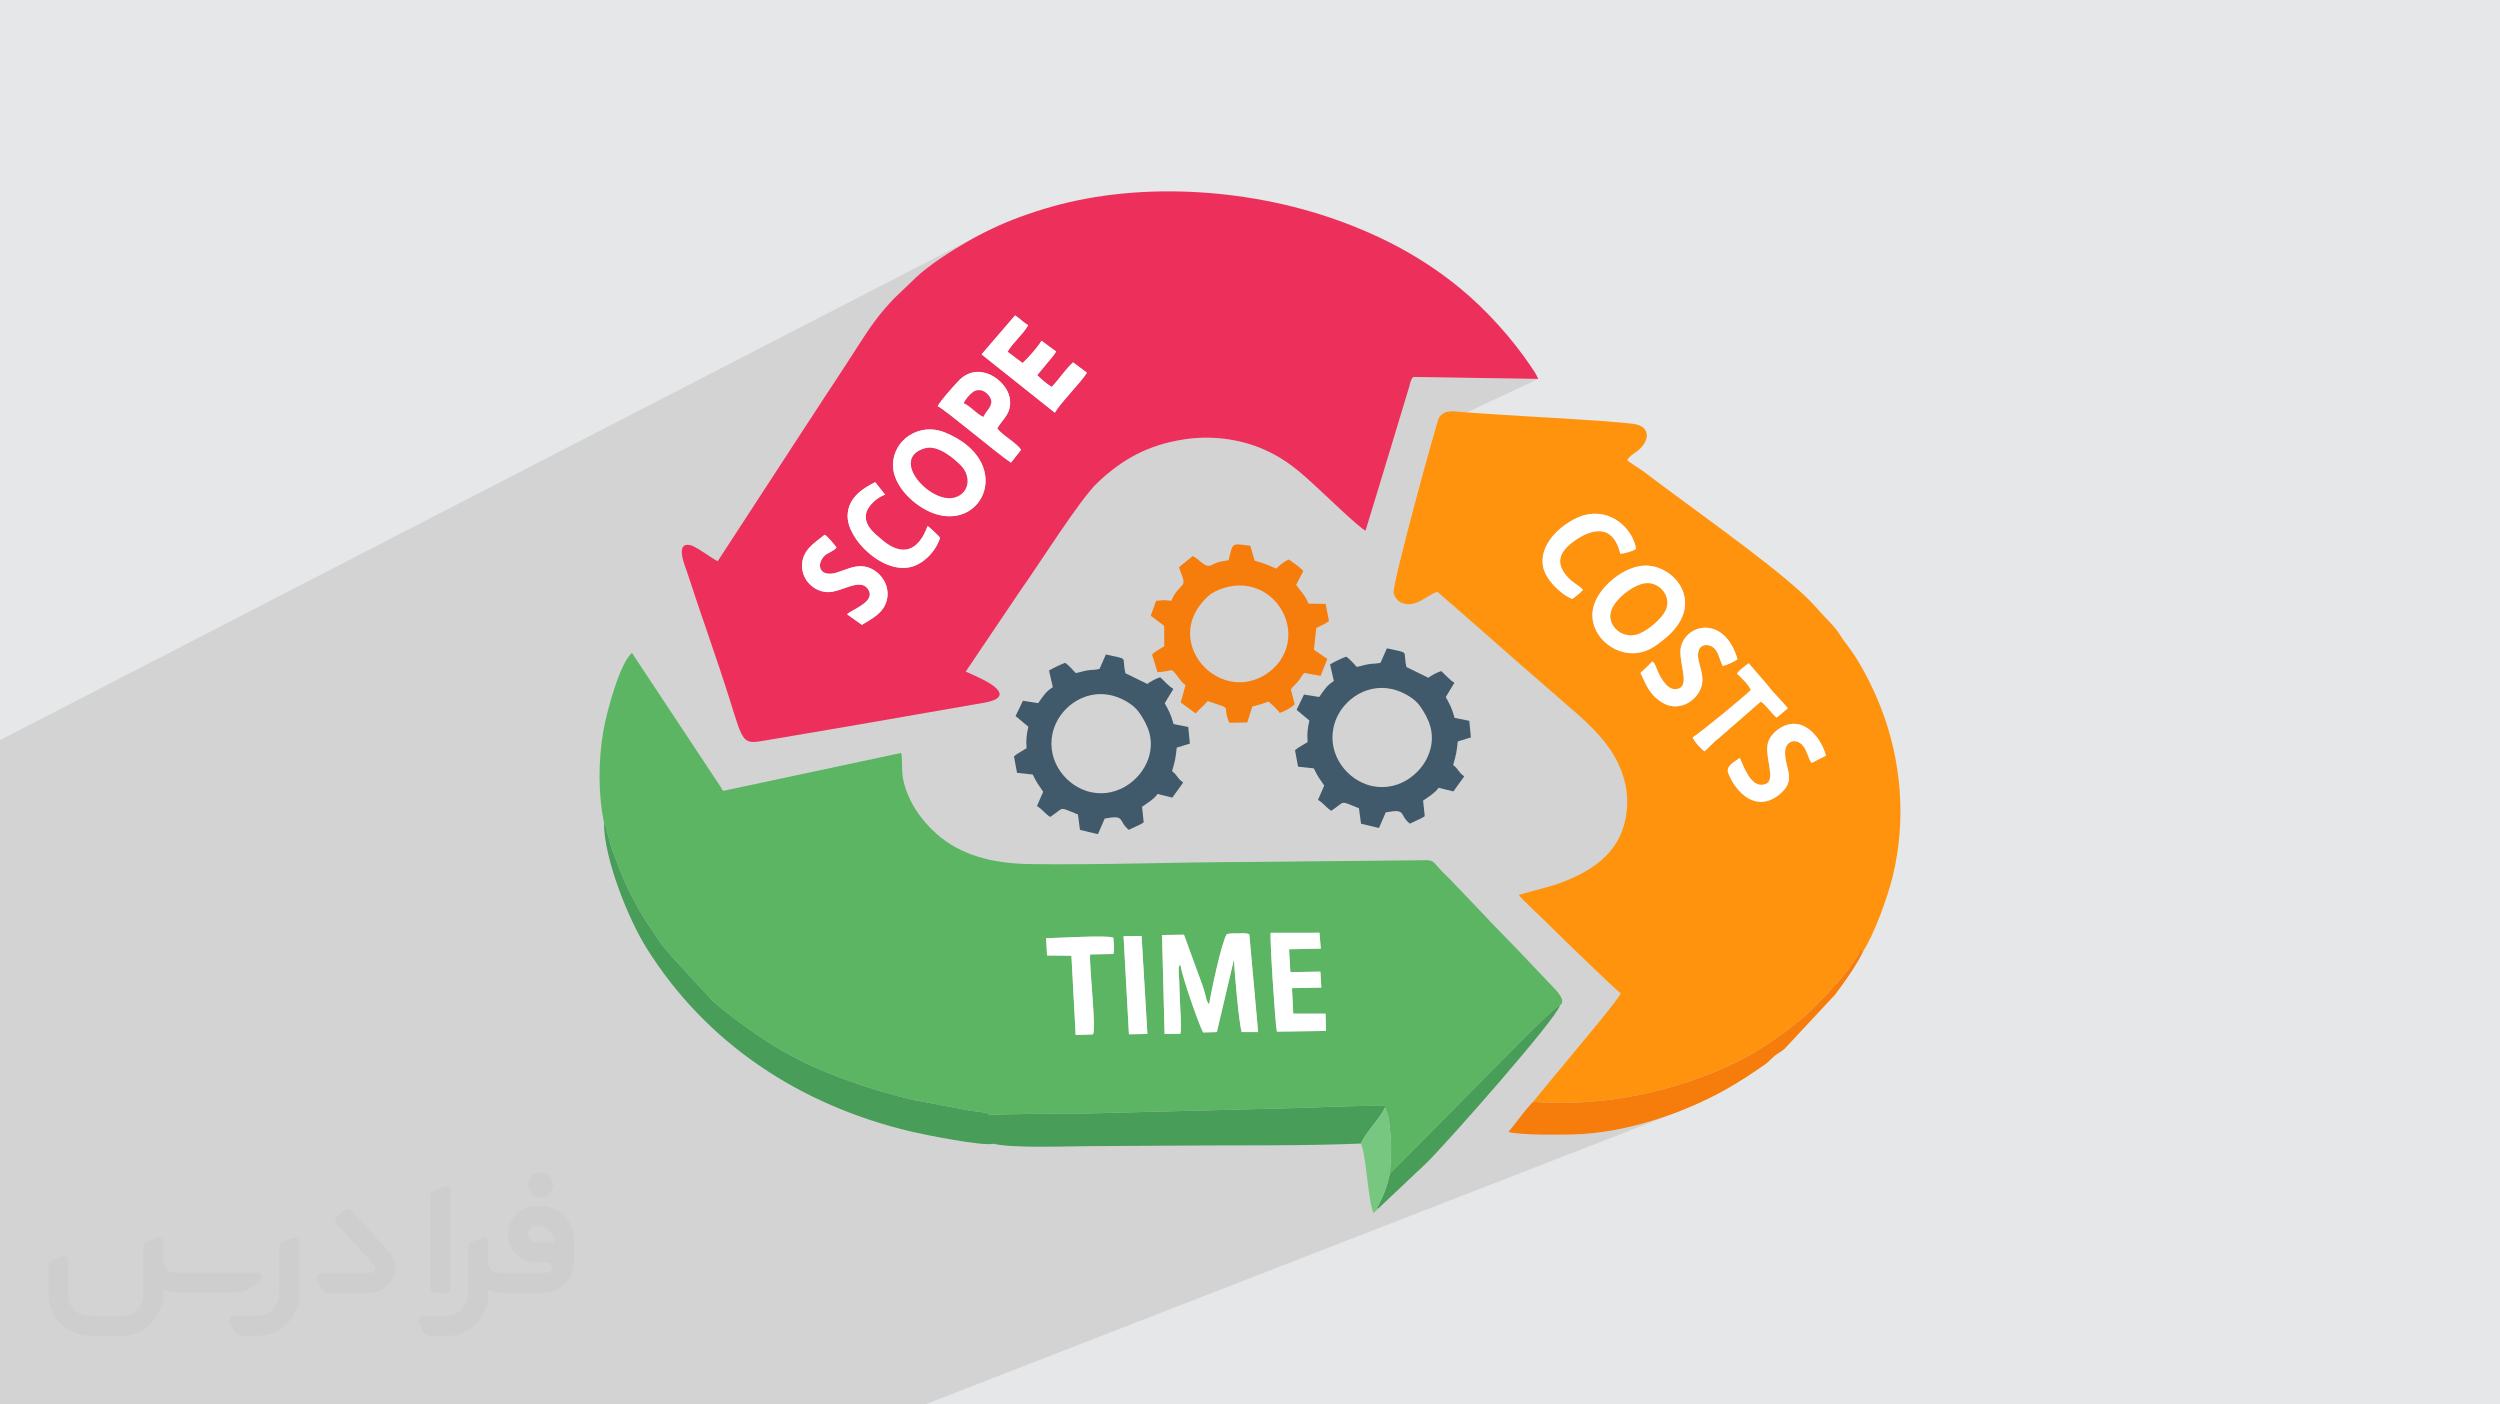 <?xml version="1.0" encoding="UTF-8"?>
<!DOCTYPE svg PUBLIC "-//W3C//DTD SVG 1.0//EN" "http://www.w3.org/TR/2001/REC-SVG-20010904/DTD/svg10.dtd">
<!-- Creator: CorelDRAW -->
<svg xmlns="http://www.w3.org/2000/svg" xml:space="preserve" width="94.192mm" height="52.917mm" version="1.0" style="shape-rendering:geometricPrecision; text-rendering:geometricPrecision; image-rendering:optimizeQuality; fill-rule:evenodd; clip-rule:evenodd"
viewBox="0 0 9404.92 5283.66"
 xmlns:xlink="http://www.w3.org/1999/xlink"
 xmlns:xodm="http://www.corel.com/coreldraw/odm/2003">
 <defs>
  <style type="text/css">
   <![CDATA[
    .fil7 {fill:#415A6B}
    .fil8 {fill:#489D58}
    .fil3 {fill:#5BB563}
    .fil10 {fill:#77C780}
    .fil4 {fill:#EC305B}
    .fil6 {fill:#F67C0B}
    .fil5 {fill:#FF930D}
    .fil9 {fill:white}
    .fil2 {fill:#373435;fill-rule:nonzero;fill-opacity:0.031}
    .fil1 {fill:#2B2A29;fill-opacity:0.102}
    .fil0 {fill:#E6E7E8}
   ]]>
  </style>
 </defs>
 <g id="Layer_x0020_1">
  <polygon class="fil0" points="-0,0 9404.92,0 9404.92,5283.66 -0,5283.66 "/>
  <polygon class="fil1" points="-0,4824.32 -0,4818.36 -0,4817.34 -0,4805.12 -0,4804.65 -0,4802.64 -0,4801.47 -0,4793.95 -0,4789.94 -0,4785.99 -0,4785.74 -0,4772.98 -0,4770.24 -0,4766.28 -0,4765.73 -0,4757.63 -0,4749.18 -0,4748.46 -0,4748.4 -0,4744.15 -0,4737.14 -0,4729.49 -0,4723.41 -0,4713.89 -0,4708.06 -0,4701.76 -0,4696.52 -0,4696.13 -0,4689.44 -0,4682.86 -0,4681.99 -0,4681.34 -0,4679.48 -0,4677.26 -0,4676.62 -0,4661.6 -0,4651.37 -0,4650.49 -0,4645.63 -0,4643.82 -0,4628.26 -0,4616.51 -0,4604.74 -0,4585.3 -0,4573.84 -0,4573.58 -0,4572.4 -0,4550.97 -0,4541.71 -0,4517.07 -0,4515.65 -0,4513.74 -0,4507.38 -0,4497.13 -0,4484.75 -0,4470.01 -0,4438.95 -0,4424.76 -0,4413.76 -0,4401.23 -0,4393.42 -0,4389.27 -0,4387.81 -0,4376.01 -0,4366.9 -0,4353.2 -0,4345.81 -0,4326.95 -0,4320.94 -0,4316.16 -0,4296.36 -0,4285.17 -0,4285.15 -0,4283.91 -0,4276.36 -0,4270.72 -0,4269 -0,4246.55 -0,4224.49 -0,4224.17 -0,4205.21 -0,4184.37 -0,4181.76 -0,4179.48 -0,4176.62 -0,4175.76 -0,4171.87 -0,4168.82 -0,4167.82 -0,4164.18 -0,4163.7 -0,4149.32 -0,4143.64 -0,4138.38 -0,4136.08 -0,4123.4 -0,4116.62 -0,4116.25 -0,3958.16 -0,3954.99 -0,3932.8 -0,3903.21 -0,3852.33 -0,3842.92 -0,3842.68 -0,3801.54 -0,3789.17 -0,3787.65 -0,3774.47 -0,3736.06 -0,3735.92 -0,3723.28 -0,3716.14 -0,3693.45 -0,3675.9 -0,3672.76 -0,3644.03 -0,3625.2 -0,3617.21 -0,3612.55 -0,3603.07 -0,3602.27 -0,3599.56 -0,3597.47 -0,3573.13 -0,3538.75 -0,3534.87 -0,3527.54 -0,3504.73 -0,3499.54 -0,3498.68 -0,3462.71 -0,3444.89 -0,3440.71 -0,3431.82 -0,3424.67 -0,3413.95 -0,3409.39 -0,3407.53 -0,3400.64 -0,3388.72 -0,3378.16 -0,3367.57 -0,3350.61 -0,3338.8 -0,3333.86 -0,3329.01 -0,3327.61 -0,3303.51 -0,3299.95 -0,3288.61 -0,3286.11 -0,3243.42 -0,3239.51 -0,3231.53 -0,3223.29 -0,3191.05 -0,3188.1 -0,3168.99 -0,3114.42 -0,3074.03 -0,2953.73 -0,2849.52 -0,2816.44 -0,2785.96 -0,2784.26 3694.32,878.93 3682.37,885.12 3670.54,891.42 3658.57,897.97 3646.19,904.91 3633.14,912.38 3622.25,918.74 3610.84,925.54 3599,932.73 3586.83,940.27 3574.42,948.12 3561.85,956.23 3549.22,964.56 3536.61,973.06 3524.11,981.69 3511.84,990.41 3499.86,999.16 3488.27,1007.91 3477.17,1016.61 3466.63,1025.22 3456.77,1033.7 3447.65,1041.98 3364.6,1121.47 3354.25,1132.33 3344.31,1143.1 3334.74,1153.82 3325.49,1164.56 3316.51,1175.34 3307.75,1186.2 3299.18,1197.22 3290.73,1208.41 3282.36,1219.82 3274.04,1231.52 3265.71,1243.52 3257.32,1255.89 3248.82,1268.67 3240.17,1281.89 3231.34,1295.62 3222.25,1309.88 3214.17,1322.57 3206.1,1335.18 3198.02,1347.7 3189.93,1360.16 3181.85,1372.56 3173.76,1384.92 3165.67,1397.25 3157.56,1409.56 3149.45,1421.86 3141.34,1434.16 3133.22,1446.48 3125.09,1458.82 3116.94,1471.2 3108.79,1483.62 3100.63,1496.11 3092.45,1508.68 3049.24,1575.02 3818.76,1186.52 3825.3,1191.13 3831.69,1196.07 3837.94,1201.19 3844.08,1206.3 3850.14,1211.23 3856.13,1215.8 3862.08,1219.84 3868.02,1223.18 3859.75,1236.28 3850.13,1249.07 3839.64,1261.61 3828.72,1273.99 3817.87,1286.28 3807.54,1298.55 3798.19,1310.9 3790.3,1323.37 3808.44,1336.95 3918.06,1282.07 3973.22,1322.42 3969.74,1327.98 3965.47,1334.02 3960.65,1340.37 3955.51,1346.8 3950.28,1353.15 3945.19,1359.2 3940.45,1364.75 3936.32,1369.64 3931.87,1374.98 3927.44,1380.36 3923.06,1385.74 3918.71,1391.08 3914.39,1396.35 3910.13,1401.49 3905.92,1406.46 3901.75,1411.22 3907.74,1416.86 3914.12,1422.78 3915.16,1423.7 4036.94,1363.25 4088.9,1402.25 4083.87,1409.75 4077.76,1418.02 4070.74,1426.98 4062.95,1436.49 4054.57,1446.44 4045.75,1456.71 4036.66,1467.21 4027.43,1477.8 4018.24,1488.39 4009.24,1498.83 4000.6,1509.05 3992.47,1518.91 3985,1528.3 3978.36,1537.1 3972.71,1545.21 3968.19,1552.51 3785.04,1642.61 3797.28,1651.9 3810.2,1661.8 3822.29,1671.76 3832.84,1681.84 3841.14,1692.08 3803.23,1740.4 3706.21,1787.82 3707.54,1802.01 3707.42,1816.35 3705.87,1830.36 3702.94,1843.96 3698.71,1857.05 3693.2,1869.54 3686.48,1881.35 3678.61,1892.39 3669.63,1902.55 3659.62,1911.77 3648.61,1919.94 3636.66,1926.98 3504.44,1991.21 3507.51,1993.95 3514.8,2000.73 3521.88,2007.54 3528.21,2013.87 3533.25,2019.21 3536.48,2023.08 3528.71,2042.79 3518.59,2061.31 3506.47,2078.38 3502.93,2082.33 4284.05,1704.99 4294.25,1700.14 4304.59,1695.47 4315.11,1691 4325.79,1686.73 4336.66,1682.64 4347.72,1678.76 4358.96,1675.06 4370.4,1671.57 4382.07,1668.27 4393.93,1665.17 4406.02,1662.27 4418.33,1659.57 4430.89,1657.06 4443.68,1654.75 4456.72,1652.65 4475.52,1650.13 4494.45,1648.29 4513.47,1647.12 4532.55,1646.6 4551.66,1646.74 4570.75,1647.53 4589.81,1648.97 4608.79,1651.06 4627.67,1653.79 4646.41,1657.15 4664.97,1661.16 4683.31,1665.78 4701.42,1671.03 4719.26,1676.91 4736.78,1683.4 4749.85,1688.8 5317.19,1418.12 5786.89,1425.47 5402.12,1606.58 5399.5,1615.46 5394.49,1632.72 5388.91,1652.22 5382.82,1673.75 5376.27,1697.08 5369.33,1722 5362.07,1748.3 5354.53,1775.75 5346.79,1804.13 5338.9,1833.22 5330.93,1862.82 5322.94,1892.68 5314.99,1922.62 5307.15,1952.38 5299.46,1981.77 5292,2010.57 5284.83,2038.53 5278,2065.47 5271.59,2091.15 5265.65,2115.37 5260.24,2137.88 5255.43,2158.49 5251.28,2176.96 5247.85,2193.09 5245.19,2206.65 5243.37,2217.42 5242.46,2225.19 5242.52,2229.73 5246.32,2241.66 5252.54,2251.92 5256.14,2255.58 5933.99,1947.58 5946.82,1942.35 5958.74,1938.5 5977.46,1934.47 5995.65,1932.75 6013.25,1933.2 6030.18,1935.66 6046.37,1939.95 6061.73,1945.94 6076.22,1953.47 6089.75,1962.37 6102.25,1972.49 6113.64,1983.68 6123.86,1995.78 6132.84,2008.63 6140.48,2022.08 6146.73,2035.97 6151.53,2050.14 6154.78,2064.43 6149.14,2068.1 6142.47,2071.39 5904.54,2178.07 5911.48,2184.74 5944.97,2209.59 5945.28,2209.83 5945.62,2210.08 5945.98,2210.35 5946.33,2210.63 5946.69,2210.9 5947.03,2211.17 5947.34,2211.42 5947.63,2211.64 5947.92,2211.88 5948.24,2212.15 5948.6,2212.46 5948.96,2212.77 5949.32,2213.09 5949.65,2213.38 5949.95,2213.63 5950.2,2213.84 5950.45,2214.11 5950.76,2214.51 5951.11,2214.99 5951.48,2215.47 5951.84,2215.89 5952.18,2216.18 5952.36,2216.24 5952.95,2215.99 5953.23,2216.07 5953.54,2216.33 5953.88,2216.72 5954.22,2217.19 5954.57,2217.68 5954.89,2218.14 5955.2,2218.52 5954.31,2219.51 6128.39,2141.77 6143.23,2136.18 6158.16,2131.91 6173.07,2129.11 6187.88,2127.87 6209.18,2129.03 6230.3,2133.56 6250.78,2141.21 6270.18,2151.72 6288.06,2164.83 6303.97,2180.3 6317.45,2197.86 6328.07,2217.25 6335.38,2238.23 6338.93,2260.53 6338.28,2283.9 6332.97,2308.09 6322.57,2332.84 6306.61,2357.88 6284.68,2382.97 6256.29,2407.85 6250.99,2411.99 6245.58,2416.18 6240.06,2420.39 6234.39,2424.57 6228.55,2428.67 6222.51,2432.68 6216.26,2436.52 6209.77,2440.17 6203.01,2443.58 6195.97,2446.72 5838.53,2603.07 5840.24,2604.55 6376,2370.22 6390.85,2364.84 6406.56,2361.98 6422.81,2361.83 6439.3,2364.59 6455.74,2370.41 6471.81,2379.5 6487.24,2392.02 6501.71,2408.16 6514.92,2428.11 6526.57,2452.06 6536.37,2480.18 6530.51,2483.91 6524.17,2487.65 6517.43,2491.31 6510.39,2494.79 6503.11,2498.02 6403.23,2541.21 6403.26,2541.39 6404.21,2551.97 6404.14,2562.74 6403.17,2570.9 6578.46,2495.24 6652.72,2581.08 6660.73,2591.7 6669.48,2602.12 6678.77,2612.43 6688.36,2622.69 6698.05,2632.98 6707.6,2643.35 6716.78,2653.88 6725.4,2664.64 6683.84,2699.56 6434.36,2805.55 6430.81,2809.13 6424.68,2815.1 6418.29,2820.86 6411.47,2826.31 6114.72,2952.29 6116.52,2961.1 6118.84,2976.13 6119.45,2981.96 6711.24,2731.25 6720.78,2727.62 6730.67,2724.97 6740.84,2723.42 6751.24,2723.07 6761.77,2724.05 6772.38,2726.46 6782.99,2730.45 6791.03,2734.49 6798.77,2739.15 6806.19,2744.41 6813.28,2750.19 6820.02,2756.44 6826.43,2763.13 6832.48,2770.19 6838.15,2777.58 6843.45,2785.25 6848.35,2793.15 6852.87,2801.24 6856.97,2809.45 6860.64,2817.73 6863.9,2826.05 6866.7,2834.35 6869.06,2842.58 6814.88,2870.17 6728.38,2906.4 6729.07,2910.29 6730.02,2920.07 6729.92,2929.8 6728.48,2939.56 6725.46,2949.37 6720.55,2959.31 6713.51,2969.39 6704.05,2979.7 6691.91,2990.25 6676.06,3001.23 6660.49,3009.08 5738.08,3393.46 5742.28,3397.72 5756.26,3411.39 5770.69,3425.22 5784.5,3438.34 5796.58,3449.87 5805.86,3458.92 5812.99,3465.99 5824.65,3477.47 5840.19,3492.69 5858.94,3511.01 5880.27,3531.8 5903.5,3554.39 5928,3578.12 5953.09,3602.38 5978.13,3626.48 6002.46,3649.78 6025.43,3671.64 6046.38,3691.41 6064.66,3708.44 6079.62,3722.07 6090.59,3731.66 6096.92,3736.55 6093.99,3742.25 6088.56,3750.64 6080.94,3761.36 6071.49,3774.02 6060.5,3788.26 6048.33,3803.72 6035.3,3820.02 6021.75,3836.77 6008,3853.63 5994.38,3870.2 5981.23,3886.13 5968.87,3901.04 5957.65,3914.55 5947.87,3926.32 5939.88,3935.93 5934.01,3943.05 5862.56,4029.69 6999.32,3577.61 7001.06,3577.69 7004.39,3577.77 7009.93,3577.45 6996.4,3582.84 6995.15,3585.41 6991.54,3591.42 6981.7,3606.29 6972.33,3620.02 6963.35,3632.74 6954.66,3644.6 6946.17,3655.75 6937.83,3666.31 6929.52,3676.43 6921.17,3686.27 6912.69,3695.93 6904.01,3705.59 6895.02,3715.37 6885.67,3725.41 6875.84,3735.86 6865.48,3746.87 6854.47,3758.55 6842.75,3771.07 6834.95,3779.23 6827.42,3786.74 6820.11,3793.76 6812.95,3800.44 6805.86,3806.94 6798.79,3813.42 6791.67,3820.03 6784.45,3826.93 6757.81,3848.06 6751.69,3853.38 6744.59,3859.23 6736.64,3865.54 6727.96,3872.22 6718.7,3879.19 6708.96,3886.37 6698.88,3893.65 6688.58,3900.96 6678.21,3908.21 6667.87,3915.33 6657.69,3922.21 6647.82,3928.77 6638.36,3934.93 6629.46,3940.6 6621.24,3945.7 6613.81,3950.13 6609.12,3952.94 6604.87,3955.6 6600.89,3958.16 6597.01,3960.67 6593.08,3963.2 6588.91,3965.78 6584.35,3968.46 6579.23,3971.31 6557.57,3982.72 6535.54,3993.82 6513.13,4004.62 6490.38,4015.09 6467.31,4025.24 6443.91,4035.04 6420.2,4044.51 5847.11,4268.73 5859.85,4268.72 5875.25,4268.64 5889.45,4268.49 5902.22,4268.3 5913.3,4268.09 5931.95,4267.49 5950.68,4266.5 5969.47,4265.12 5988.32,4263.38 6007.22,4261.26 6026.13,4258.79 6045.06,4255.98 6063.99,4252.82 6082.9,4249.35 6101.8,4245.55 6120.66,4241.46 6139.47,4237.07 6158.22,4232.38 6176.89,4227.43 6195.48,4222.21 6213.96,4216.73 6232.34,4211 6250.6,4205.03 6268.71,4198.85 6286.67,4192.44 6304.47,4185.82 6322.09,4179.01 3479.6,5283.66 3323.69,5283.66 3312.91,5283.66 3299.85,5283.66 3289.78,5283.66 3289.69,5283.66 3267.99,5283.66 3252.99,5283.66 3227.47,5283.66 3209.76,5283.66 3104.72,5283.66 3080.28,5283.66 3069.18,5283.66 3024.84,5283.66 3005.21,5283.66 2888.76,5283.66 2733.26,5283.66 2718.43,5283.66 2709.41,5283.66 2708.68,5283.66 2655.51,5283.66 2625.94,5283.66 2576.56,5283.66 2570.33,5283.66 2566.84,5283.66 2498.65,5283.66 2426.66,5283.66 2416.28,5283.66 2416.26,5283.66 2409.73,5283.66 2259.79,5283.66 2259.67,5283.66 2157.06,5283.66 2156.79,5283.66 2135.83,5283.66 2086.31,5283.66 1576.09,5283.66 1445.38,5283.66 1432.85,5283.66 1399.58,5283.66 1354.95,5283.66 1323.4,5283.66 1298.9,5283.66 1214.37,5283.66 1206.3,5283.66 1202.17,5283.66 1190.45,5283.66 1170.93,5283.66 1168.42,5283.66 1167.63,5283.66 1124.68,5283.66 1118.7,5283.66 1112.24,5283.66 1104.46,5283.66 1075.27,5283.66 1065.24,5283.66 1051.6,5283.66 1051.02,5283.66 1046,5283.66 1041.12,5283.66 1017.94,5283.66 993.66,5283.66 978.95,5283.66 965.15,5283.66 933.28,5283.66 893.52,5283.66 876.36,5283.66 872.45,5283.66 826.57,5283.66 823.74,5283.66 812.09,5283.66 796.15,5283.66 793,5283.66 785.52,5283.66 764.32,5283.66 757.99,5283.66 744.96,5283.66 730.62,5283.66 686.66,5283.66 686.47,5283.66 682.78,5283.66 622.99,5283.66 609.8,5283.66 607.3,5283.66 603.42,5283.66 601.09,5283.66 573.27,5283.66 567.19,5283.66 550.59,5283.66 544.28,5283.66 498.3,5283.66 468.66,5283.66 433.26,5283.66 344.01,5283.66 330.83,5283.66 330.32,5283.66 260.17,5283.66 245.07,5283.66 216.29,5283.66 205.21,5283.66 199.28,5283.66 176.95,5283.66 170.86,5283.66 147.09,5283.66 141.8,5283.66 118.72,5283.66 118.31,5283.66 117.48,5283.66 82.16,5283.66 73.88,5283.66 60.64,5283.66 57.22,5283.66 54.04,5283.66 39.84,5283.66 35.63,5283.66 -0,5283.66 -0,5283.6 -0,5271.73 -0,5251.16 -0,5240.29 -0,5234.77 -0,5227.8 -0,5223.23 -0,5218.44 -0,5217.81 -0,5210.51 -0,5199.08 -0,5167.05 -0,5158.89 -0,5157.03 -0,5149.7 -0,5147.31 -0,5146.69 -0,5146.42 -0,5124.37 -0,5093.87 -0,5092.96 -0,5054.93 -0,5049.23 -0,5021.85 -0,5019.47 -0,5017.13 -0,5002.14 -0,4990.14 -0,4979.91 -0,4972.55 -0,4960.63 -0,4958.92 -0,4950.51 -0,4949.43 -0,4947.07 -0,4942.69 -0,4942.43 -0,4941.54 -0,4926.97 -0,4892.49 -0,4890.17 -0,4889.33 -0,4887.28 -0,4884.16 -0,4878.79 -0,4878.3 -0,4877.55 -0,4875.42 -0,4875.39 -0,4875.35 -0,4873.05 -0,4872.52 -0,4869.73 -0,4867.02 -0,4860.13 -0,4857.27 -0,4847.43 -0,4844.58 -0,4833.69 -0,4825.51 "/>
  <g id="_2819094504752">
   <path class="fil2" d="M1125.4 4672.59l0 197.03c0,20.41 -3.74,40.82 -11.66,59.56 -7.92,18.74 -19.16,36.25 -33.74,50.4 -14.58,14.58 -31.65,25.82 -50.4,33.74 -18.74,7.92 -39.15,11.66 -59.56,11.66l-60.82 0c-7.08,0 -14.16,-2.08 -19.99,-6.25 -5.83,-4.16 -10.41,-9.58 -12.92,-16.25l-11.24 -29.16c-0.83,-2.5 -1.25,-5.41 -1.25,-8.33 0,-2.92 1.25,-5.42 2.92,-7.92 1.67,-2.5 3.74,-4.16 6.25,-5.41 2.5,-1.25 5.41,-2.09 7.91,-1.67l86.23 0c22.08,0 42.91,-8.75 58.73,-24.57 15.41,-15.42 24.15,-36.65 24.15,-58.73l0 -179.12c0,-3.33 1.26,-6.66 3.33,-9.58 2.09,-2.92 5,-5 7.92,-6.25l40.82 -15.83c2.5,-0.84 5.41,-1.25 8.33,-0.84 2.92,0.42 5.42,1.26 7.5,2.92 2.09,1.67 4.17,3.75 5.42,6.25 1.25,2.92 2.08,5.83 2.08,8.33z"/>
   <path class="fil2" d="M2033.88 4536.8l-15 0c-59.57,0 -109.13,48.73 -108.31,107.88 0.42,27.5 12.08,54.16 31.66,73.32 19.57,19.57 46.23,30.4 74.14,30.4l39.57 0c5.42,0 10.41,2.08 14.17,5.83 3.74,3.74 5.83,8.75 5.83,14.16 0,5.42 -2.09,10.41 -5.83,14.17 -3.75,3.74 -8.75,5.83 -14.17,5.83l-179.11 0c-10.83,0 -20.83,-4.58 -28.33,-12.08 -7.5,-7.5 -11.66,-17.91 -12.08,-28.33l0 -74.98c0,-2.92 -0.83,-5.41 -2.08,-7.92 -1.25,-2.5 -3.33,-4.57 -5.42,-6.24 -2.08,-1.67 -4.99,-2.51 -7.5,-2.92 -2.92,-0.42 -5.41,0 -8.33,0.83l-41.24 15.83c-2.92,1.25 -5.83,3.33 -7.92,6.25 -2.08,2.92 -2.92,6.25 -2.92,9.58l0 179.12c0,22.08 -8.75,43.32 -24.15,58.73 -15.42,15.42 -36.65,24.57 -58.73,24.57l-86.64 0.01c-2.92,0 -5.42,0.83 -7.92,2.08 -2.5,1.25 -4.58,3.33 -6.25,5.42 -1.66,2.5 -2.5,4.99 -2.92,7.5 -0.41,2.92 0,5.41 1.26,8.33l11.24 29.16c2.5,6.67 7.08,12.5 12.91,16.66 5.83,4.16 12.91,6.25 20,5.83l60.81 0c41.24,0 80.81,-16.25 109.97,-45.82 29.16,-29.16 45.81,-68.74 45.81,-109.97l0 -18.32c15.84,7.91 33.33,12.08 50.82,12.08l157.03 0c30.41,0 59.99,-12.08 81.65,-33.74 21.66,-21.67 33.74,-50.82 33.74,-81.65l0 -85.81c0,-33.32 -13.33,-65.39 -36.65,-89.14 -23.74,-23.74 -55.82,-36.65 -89.14,-36.65zm50.39 136.2l-66.64 0c-7.92,0 -15.42,-2.5 -21.25,-7.91 -5.83,-5.42 -9.59,-12.5 -10.41,-20.42 0,-4.16 0.42,-8.75 2.08,-12.91 1.67,-4.16 3.75,-7.91 6.67,-10.82 5.83,-5.42 13.75,-8.76 21.66,-8.76l7.09 0c16.25,0 31.65,6.25 42.9,17.91 11.66,11.25 17.91,26.66 17.91,42.91z"/>
   <path class="fil2" d="M1694.39 4478.9l0 367.39c0,2.08 -0.42,4.57 -1.25,6.66 -0.84,2.09 -2.09,4.16 -3.75,5.83 -1.67,1.67 -3.33,2.92 -5.41,3.74 -2.09,0.84 -4.16,1.26 -6.67,1.26l-40.82 0c-2.08,0 -4.58,-0.42 -6.66,-1.26 -2.09,-0.83 -4.16,-2.08 -5.42,-3.74 -1.66,-1.67 -2.92,-3.74 -3.74,-5.83 -0.83,-2.09 -1.25,-4.58 -1.25,-6.66l0 -351.57c0,-3.32 0.83,-6.66 2.92,-9.58 2.08,-2.92 4.58,-5 7.91,-6.25l40.83 -15.83c2.5,-0.84 5.41,-1.25 8.33,-1.25 2.92,0.41 5.41,1.25 7.5,2.92 2.5,1.66 4.16,3.74 5.41,6.24 1.25,2.09 2.09,5 2.09,7.92z"/>
   <path class="fil2" d="M1391.56 4863.79l-153.7 0c-7.08,0 -14.17,-2.09 -20,-6.25 -5.83,-4.16 -10.41,-9.99 -13.33,-16.66l-11.24 -28.74c-0.83,-2.51 -1.25,-5.42 -0.83,-8.34 0.41,-2.92 1.25,-5.41 2.92,-7.91 1.66,-2.51 3.74,-4.16 6.24,-5.42 2.51,-1.25 5.42,-2.08 7.92,-2.08l184.11 0c3.33,0 6.66,-1.25 9.58,-2.92 2.93,-2.09 5,-4.58 6.67,-7.92 1.25,-3.33 1.67,-6.66 1.25,-9.99 -0.42,-3.33 -2.08,-6.67 -4.16,-9.17l-141.63 -154.12c-2.92,-3.33 -4.58,-7.92 -4.58,-12.5 0,-4.58 2.09,-8.75 5.83,-12.08l29.58 -27.49c3.33,-2.92 7.92,-4.58 12.5,-4.58 4.58,0.42 8.75,2.09 12.08,5.83l140.37 152.87c55.41,59.57 12.5,157.46 -69.56,157.46z"/>
   <path class="fil2" d="M977.53 4817.97l-20 17.07c-20.83,17.91 -47.49,27.91 -74.98,27.91l-211.19 0c-19.57,0 -39.15,-4.16 -57.06,-12.49l0 16.25c0,20.82 -4.16,41.65 -12.08,60.81 -7.91,19.16 -19.57,36.65 -34.57,51.65 -14.58,14.58 -32.07,26.24 -51.65,34.58 -19.16,7.91 -39.99,12.07 -60.82,12.07l-114.55 0.01c-20.83,0 -41.66,-4.17 -60.82,-12.08 -19.16,-7.92 -36.65,-19.58 -51.65,-34.58 -14.58,-14.58 -26.24,-32.07 -34.57,-51.65 -7.92,-19.16 -12.08,-39.98 -12.08,-60.81l0 -107.89c0,-3.33 1.25,-6.66 2.92,-9.58 2.09,-2.92 4.58,-5 7.92,-6.25l40.82 -15.83c2.5,-0.84 5.41,-1.26 8.33,-0.84 2.92,0.42 5.42,1.25 7.5,2.92 2.09,1.67 4.16,3.75 5.42,6.25 1.25,2.5 2.08,5 2.08,7.92l0 128.71c0,20.83 8.34,40.82 22.92,55.41 14.58,14.58 34.57,22.91 55.4,22.91l125.79 0c20.83,0 40.41,-8.34 54.99,-22.92 14.58,-14.58 22.92,-34.57 22.92,-55.4l0 -184.11c0,-3.33 1.25,-6.67 2.92,-9.59 2.08,-2.92 4.57,-4.99 7.91,-6.24l40.82 -15.84c2.51,-0.83 5.42,-1.25 8.34,-0.83 2.92,0.42 5.41,1.25 7.91,2.92 2.51,1.67 4.17,3.74 5.42,6.25 1.25,2.5 2.08,5.41 2.08,7.91l0 70.4c0,11.66 4.58,23.32 12.92,31.65 8.33,8.34 19.57,13.33 31.65,13.33l307.4 0c3.33,0 7.09,0.84 9.59,2.92 2.92,2.09 5,5 6.25,7.92 1.25,3.33 1.25,6.66 0.41,10.41 0,3.74 -2.08,6.66 -4.57,8.75z"/>
   <path class="fil2" d="M2033.88 4503.89c25.82,0 47.07,-21.25 47.07,-47.07 0,-25.83 -21.25,-47.07 -47.07,-47.07 -25.83,0 -47.08,21.24 -47.08,47.07 0,25.82 21.25,47.07 47.08,47.07z"/>
  </g>
  <path class="fil3" d="M3935.55 3529.57c43.8,-0.59 227.5,-12.4 252.71,-2.16 0.94,20.21 5.41,42.49 0.32,61.43l-87.67 1.67c-3.3,53.05 23.77,277.03 10.9,300.86l-65.11 2.23 -16.09 -298.36 -91.65 -0.72 -3.41 -64.95zm291.29 -7.52l67.69 -1.07 21.92 368.79 -69.37 1.09 -20.23 -368.81zm144.74 -4.5l82.46 -1.23 70.64 193.32c3.4,10.56 6.61,21.03 9.43,32.01 3.77,14.72 4.61,25.52 14.84,37.26 6.11,-44.32 47.41,-237.14 66.15,-264.33 10.93,-4.01 26.5,-3.1 41.25,-3.26 13.16,-0.15 32.33,-2.25 43.53,3.68l33.15 367.74 -61.57 -0.19c-9.97,-27.52 -28.82,-235.93 -28.99,-274.78l-64.79 274.87 -51.45 1.41c-19.25,-37.37 -79.9,-212.79 -85.91,-255.55 -4.45,6.36 -7.4,4.34 -5.91,29.64 0.71,12.05 1.41,23.14 1.87,35.15 0.84,22.02 1.47,43.95 2.14,65.76 0.95,31.08 7.59,104.37 2.2,130.05l-59.47 0.42 -9.56 -371.98zm408.94 -8.29l183.3 -0.27 4.9 59.66 -119.4 2.43 4.97 86.13 112.88 -1.93 3.54 59.89 -110.34 2.11 4.8 96.12 121.52 0.08 1.72 64.89 -184.65 2.53c-6.54,-27.51 -27.89,-359.8 -23.24,-371.64zm-2508.51 -413.9c0.7,1.14 1.71,1.58 1.85,3.56 0.14,1.95 1.38,2.66 1.75,3.53 11.82,28.45 -7.96,-23.56 2.83,6.86l11.41 42.71c5.32,20.29 10,37.2 17.7,57.35 36.76,96.32 44.67,117.29 92.78,207.02 11.02,20.57 17.23,28.56 29.17,47.95l60.43 90.38c17.26,18.98 22.09,25.03 35.93,42.53l151.19 163.99c16.61,14.92 25.68,24.29 42.54,37.37 146.95,113.98 263.97,191.62 461.97,263.31 83.57,30.25 167.99,56.15 256.6,76.32l215.4 40.65c28.83,4.58 64.53,4.51 69.17,16.74 8.89,-6.21 332.01,-6.18 370.77,-7.03l741.52 -19.1c121.94,-2.46 252.5,-11.04 373.41,-9.05 3.99,4.73 2.13,-2.08 1.67,6.7l11.1 26.82c1.2,6.06 3.57,19.16 4.79,27.59 2.64,18.33 4.35,39.94 5.85,58.64 3.89,48.25 -0.82,87.47 -2.97,135.24l276.85 -279.94c14.22,-14.15 24.06,-24.08 39.37,-39.88l225.73 -227.55c18.42,-17.08 77.01,-75.93 93.35,-83.78 4.44,-19.3 -1.13,-6.69 4.04,-1.76 27.64,-17.78 -17.52,-60.58 -24.98,-68.42l-110.9 -117c-8.14,-8.85 -18.25,-19.67 -27.89,-29.16l-84.53 -86.91c-9.9,-10.16 -20.41,-20.83 -27.65,-29.36l-139.41 -145.77c-87.13,-81.07 -34.35,-69.8 -148.39,-69.14l-614.54 6.03c-270.39,0.68 -544.6,11.47 -813.79,7.88 -143.57,-1.91 -262.58,-33.83 -352.5,-113.42 -60.09,-53.17 -110.31,-125.92 -126.29,-207.5 -6.7,-34.23 -1.41,-69.04 -6.84,-97.29l-669.48 142.7c-6.94,-7.71 -4.3,-6.6 -9.68,-14.34l-333.88 -504.47c-45.8,38.48 -95.21,221.48 -107.87,295.02 -19.37,112.48 -18.95,237.7 2.41,343.93z"/>
  <path class="fil4" d="M3242.47 2350.66l-55.89 -39.87c22.18,-20 115.09,-49.57 76.24,-97.88 -30.62,-38.08 -98.88,15.65 -148.17,14.62 -55.66,-1.16 -97.83,-48.72 -97.42,-99.06 0.48,-59.78 46.36,-85.01 85.2,-116.82 12.8,7.29 36.26,37.44 44.32,47.35 -8.32,11.01 -1.55,3.58 -11.93,11.12 -16.13,11.69 -28.7,11.46 -42.14,31.93 -15.81,24.06 -8.78,52.34 21.23,56.03 42.45,5.21 91.78,-40.73 148.87,-24.36 45.03,12.91 83.24,61.5 75.23,114.71 -8.82,58.57 -62.76,80.98 -95.56,102.25zm247.24 -371.87c10.25,7.34 41.08,36.4 46.77,44.28 -17.3,53.93 -63.11,97.92 -109.22,109.77 -105.52,27.1 -242.42,-104.14 -238.57,-195.41 2.94,-69.63 64.51,-103.87 103.81,-123.49l37.23 46.91c-24.53,7.5 -70.21,41.1 -72.6,79.15 -2.6,41.32 35.62,68.58 58.03,88.32 80.14,70.59 141,43.21 174.55,-49.53zm-130.33 -229.55c0.64,-95.06 99.69,-161.23 194.64,-122.59 261.83,106.52 148.68,371.26 -40.05,305.15 -73.97,-25.91 -155.12,-104.27 -154.59,-182.55zm392.16 -137.37c21.02,27.37 71.1,52.64 89.61,80.21l-37.91 48.32c-48.24,-31.03 -246.57,-199 -275.47,-212.5 11.52,-22.53 58.12,-73.13 76.47,-93.11 75.27,-81.95 180.13,-5.91 193.54,59.12 12.53,60.71 -27.83,83.25 -46.24,117.96zm38.77 -288.5l56.65 42.4c22.65,-21.22 55.84,-58.08 71.1,-83.69l55.17 40.35c-8.06,14 -26.88,35.3 -36.9,47.22 -11.9,14.14 -23.54,29.2 -34.57,41.59 15.37,14.57 35.79,33.49 54.68,44.43 26.31,-26.62 53.07,-68.58 80.51,-92.41l51.96 39c-23.7,37.69 -99.98,113.7 -120.71,150.26l-273.27 -217.5c-0.42,-0.44 -1.36,-1.51 -1.99,-2.31l125.82 -146.18c17.68,11.65 33.43,28.87 49.27,36.65 -19.86,35.43 -59.03,66.68 -77.72,100.19zm-1090.34 787.9c-23.89,-11.54 -81.9,-56.41 -103.5,-60.68 -59.45,-11.73 -18.4,80.57 -11.13,103.11 49.32,152.95 109.43,318.14 156.9,468.75 56.7,179.91 48.9,178.21 144.62,161.83 175.83,-30.09 349.25,-58.91 526.28,-90.36 87.41,-15.54 173.66,-30.48 260.95,-45.35 34.61,-5.89 121.5,-15.91 71.23,-61.76 -24.21,-22.08 -79.27,-45.99 -112.36,-60.28l207.86 -308.01c66.7,-93.3 220.57,-338.61 287.63,-402.32 90.95,-86.41 187.81,-142.16 328.27,-163.54 99.87,-15.2 206.58,-1.66 297.24,37.85 90.96,39.63 143.57,91.39 201.18,143.75 34.44,31.3 151.78,145.44 181.8,162.27 30.13,-96.24 58.75,-193.67 88.4,-290.18l76.24 -251.93c1.35,-4.73 2.86,-12.33 4.7,-17.63 1.2,-3.46 2.44,-6.76 4.26,-9.96 4.82,-8.47 0.99,-3.5 6.64,-8.7l469.7 7.35c-7.55,-17.76 -18.79,-33.83 -29.13,-49.13 -70.86,-104.82 -167.74,-212.4 -266.86,-293.42 -121.44,-99.26 -256.31,-177.32 -425.01,-241.83 -345.42,-132.09 -766.77,-160.57 -1108.89,-63.71 -78.92,22.34 -158.17,51.06 -223.48,82.25 -38.51,18.38 -64.45,32 -100.39,52.75 -56.54,32.66 -139.05,85.96 -185.49,129.6l-83.05 79.49c-56.37,58.21 -93.16,110.81 -142.34,188.4 -43.07,67.96 -86.16,131.6 -129.8,198.8l-392.49 602.59z"/>
  <path class="fil5" d="M6545.2 2851.33c14.06,29.94 41.54,116.43 94.66,99.14 47.1,-15.34 -7.19,-108.51 13.01,-161.85 14.34,-37.86 73.64,-83.76 130.12,-58.17 43.68,19.79 74.72,68.53 86.07,112.13l-54.18 27.6c-12.77,-17.33 -17.77,-52.21 -36.04,-69.29 -26.47,-24.73 -60.37,-11.29 -63.12,23.97 -5.03,64.38 48.56,108.3 -23.81,165.39 -85.16,67.17 -160.97,-7.21 -190.39,-82.15 -10.28,-26.19 25.38,-43.48 43.68,-56.77zm138.64 -151.77c-13.77,-8.58 -41.87,-50.19 -59.98,-60.18l-160.73 139.87c-20.11,14.73 -32.78,33.01 -51.66,47.06 -14.47,-13.07 -36.75,-34.11 -43.62,-52.7 22.76,-11.61 205.01,-162.12 218.77,-177.96 -9.84,-23 -37.68,-47.19 -52.19,-61.42 5.99,-11.08 31.96,-30.31 44.03,-38.99l74.26 85.84c20.15,28.6 50.68,54.52 72.68,83.55l-41.56 34.93zm-466.86 -211.36c10.03,9.45 12.58,21.11 18.54,34.96 12.59,29.26 42.53,84.8 82.79,65.98 39.3,-18.37 -8.8,-110.03 6.54,-160.49 25.97,-85.47 164.73,-109.87 211.52,51.52 -14.93,9.88 -35.84,20.75 -55.59,25.09 -11.82,-24.36 -16.41,-52.24 -31.53,-66.34 -19.17,-17.88 -50.17,-17.75 -58.92,8.45 -14.82,44.38 39.06,98.12 -1.38,160.55 -26.38,40.72 -82.9,66.89 -135.17,35.36 -46.91,-28.3 -58.93,-62.51 -82.37,-111.66l45.55 -43.41zm-29.1 -360.33c113.29,-3.27 237.75,148.3 68.41,279.99 -28.06,21.83 -59.34,47.85 -109.96,49.5 -94.38,3.06 -181.4,-89.1 -148.69,-184.48 23.67,-69.03 111.81,-142.74 190.25,-145zm-272.73 125.5c-47.63,-19.28 -101.71,-75.71 -110.1,-121.66 -17.92,-98 93.04,-176.47 153.69,-193.22 101.1,-27.93 182.92,49.61 196.04,125.94 -13.41,10.23 -40.78,16.68 -58.82,19.21 -27.39,-113.82 -107.35,-97.83 -179.14,-44.5 -61.04,45.34 -64.25,92.38 -5.34,145.6l33.49 24.85c0.8,0.6 1.95,1.49 2.66,2.05 0.71,0.56 2,1.73 2.58,2.2 0.58,0.47 1.98,3.1 2.52,2.31 0.54,-0.78 1.71,1.54 2.49,2.38 -17.66,20.67 -25,20.99 -40.05,34.85zm-147.7 1891.66c287.49,22.45 582.76,-50.42 811.77,-173.72 14.56,-7.84 21.35,-13.45 34.58,-21.18 37.22,-21.73 114.19,-75.37 144,-102.07l26.64 -21.14c19.46,-18.91 37.08,-33.11 58.3,-55.86 64.56,-69.23 94.96,-97.04 148.78,-179.65 12.44,-19.08 0.05,-12.22 18.39,-13.97 41.85,-65.78 89.89,-197.6 110.3,-280.37 51.76,-209.93 33.06,-435.33 -43.33,-632.13 -33.66,-86.73 -80.21,-176.32 -127.97,-238.25 -38.14,-49.48 -21.29,-40.93 -80.53,-102.1 -35.42,-36.55 -40.28,-48.32 -92.65,-96.09 -143.21,-130.64 -422.57,-325.15 -596.22,-457.24 -15.59,-11.85 -44.83,-27.69 -58.39,-40.46 7.42,-11.92 20.22,-21.31 32.09,-29.48 56.69,-39.01 58.49,-98.26 -7.93,-106.65 -104.91,-13.24 -377.11,-26.08 -502.29,-34.82 -42.32,-2.96 -84.41,-5.71 -126.77,-8.44 -46.65,-3.01 -78.31,-13.72 -102.53,19.12 -7.83,10.6 -177.17,628.68 -171.19,659.17 6.63,33.84 42.3,51.91 81.37,39.18 30.95,-10.09 58.74,-35.35 83.32,-42.58 101.99,87.22 204.01,178.68 306.31,267.91l229.92 200.13c78.14,70.88 145.48,145.09 170.04,251.84 18.13,78.81 5.22,166.64 -37.03,230.72 -38.96,59.05 -95.69,96.14 -157.51,124.59 -72.23,33.23 -127.11,41.65 -205.07,65.02 10.42,16.44 71.95,72.32 91.99,92.37 24.78,24.8 270.8,265.19 291.06,277.63 -8.32,22.54 -137.82,175.88 -162.91,206.5l-166.55 201.97z"/>
  <path class="fil6" d="M4477.79 2367.03c5.84,-57.22 39.23,-98.66 68.14,-125.08 23.73,-21.7 79.7,-42.7 130.34,-39.13 105.29,7.4 178.49,103.6 169.93,199.34 -9.11,101.86 -107.63,173.99 -201.04,163.68 -100.85,-11.12 -176.96,-104.89 -167.38,-198.81zm144.12 -259.26c-11.88,1.17 -25.03,3.62 -36.8,6.72 -14.3,3.76 -22.71,10.38 -33.16,13.44 -20.77,6.07 -43.43,-26.81 -65.13,-36l-50.99 41.48c4.38,23.39 24.86,51.36 12.77,66.6 -19.24,24.25 -25.42,22.86 -42.11,60.02 -9.82,-0.88 -19.96,-1.68 -29.76,-2.27l-27.57 2.65 -20.04 56.01 50.45 37.89 0.5 76.86c-14.4,8.94 -34.36,19.03 -45.93,31.37l20.09 65.58c67.63,-1 43.7,-25.45 83.25,26.11 9.2,11.99 10.73,15.24 22.81,22.9l-18.53 65.43 56.53 41.53c14.49,-17.48 31.27,-29.94 45.22,-46.74 103.67,34.98 49.27,11.79 81.51,81.71l67.31 -1.3 18.67 -59.5c25.4,-6.82 39.2,-10.36 60.28,-19 9.57,6.96 37.76,32.44 42.59,42.61 18.23,-4.88 46.15,-20.52 56.88,-32.73l-14.53 -55.76c5.61,-8.44 16.87,-17.81 25.42,-27.78 10.65,-12.42 14.76,-23.16 24.8,-34.15l61.65 11.16 25.41 -63.75 -50.47 -34.34 8.74 -82.25c9.71,-4.13 38.49,-18.15 47.77,-25.5l-12.32 -65.05 -64.8 -0.88c-11.97,-31.5 -28.33,-44.85 -46.35,-70.71l27.2 -52.47c-14.97,-15.41 -35.33,-29 -54.86,-43.11 -18.45,9.02 -35.9,22.42 -47.1,34.72 -31.58,-13.99 -44.81,-19.58 -81.22,-30.1l-16.41 -56.08c-73.36,-8.92 -64.2,-13.27 -81.77,54.69z"/>
  <path class="fil7" d="M5377.46 2830.4c-29.1,86.4 -129.37,156.39 -234.25,121.45 -88.77,-29.59 -156.57,-129.81 -120.79,-235.88 29.19,-86.49 129.11,-154.75 234.81,-117.82 31.37,10.96 66.96,32.32 85.12,58.45 32.68,47 59.15,102.36 35.1,173.81zm-183.86 -337.18c-14.18,4.08 -29.58,2.92 -45.13,5.43 -16.33,2.64 -30,7.82 -44.33,10.24 -9.61,-10.71 -26.71,-29.91 -39.57,-38.7 -12.65,3.94 -48.83,21.41 -60.9,29.19l14.31 62.73c-26.06,15.61 -36.54,33.69 -55.17,59.9l-57.29 -9.1 -27.71 57.54 48.08 40.24c-6.87,29.38 -9.35,51.87 -6.56,80.71 -13.73,9.23 -34.49,19.14 -47.53,30.72l11.46 62.03 59.28 6.39c15.57,33.39 23.35,40.58 39.16,64.71l-23.47 54.02c20.42,11.36 30.9,29.65 49.99,40.77 55.92,-37.03 28.27,-39.43 104.14,-9.3l7.73 58.03 67.59 16.12 25.41 -58.7c80.47,-15.6 49.02,9.45 90.7,42.32l39.69 -18.49c1.8,-0.93 6.94,-3.65 8.03,-4.3 5.25,-3.09 3.99,-2.13 8.3,-5.38l-6.19 -58.48c16.77,-11.67 46.53,-30.1 58.5,-48.26l55.41 13.76 40.97 -56.78c-23.05,-15.76 -21.68,-28.29 -41.96,-42.47 10.89,-37.17 13.63,-49.44 17.53,-88.82l49.38 -15.08 -6 -62.53 -55.29 -11.03c-10.17,-37.23 -18.46,-51.63 -33.28,-78.34l32.69 -53.95c-16.63,-8.7 -35.36,-31.02 -49.63,-43.67 -10.81,2.54 -40.92,17.47 -48.15,25.24l-82.73 -40.52c-15.53,-66.75 17.42,-49.53 -73.56,-70.54l-23.89 54.36z"/>
  <path class="fil8" d="M3722.71 4195.64c-4.63,-12.23 -40.34,-12.16 -69.17,-16.74l-215.4 -40.65c-88.62,-20.18 -173.03,-46.07 -256.6,-76.32 -198,-71.69 -315.02,-149.33 -461.97,-263.31 -16.85,-13.08 -25.92,-22.46 -42.54,-37.37l-151.19 -163.99c-13.84,-17.49 -18.66,-23.54 -35.93,-42.53l-60.43 -90.38c-11.93,-19.39 -18.14,-27.38 -29.17,-47.95 -48.11,-89.72 -56.02,-110.69 -92.78,-207.02 -7.7,-20.15 -12.38,-37.06 -17.7,-57.35l-11.41 -42.71c-10.78,-30.42 9,21.59 -2.83,-6.86 -0.37,-0.88 -1.61,-1.59 -1.75,-3.53 -0.14,-1.99 -1.15,-2.43 -1.85,-3.56 0.27,135.53 92.2,362.46 159.64,470.28 223.76,357.74 574.23,591.36 996.5,691.36 51.83,12.27 271.79,56.05 309.43,45.78 69.42,17.08 270.4,9.49 352.65,9.05 113.12,-0.61 228.2,-1.18 341.62,-2.16 227.09,-1.97 463.96,1.58 688.06,-7.67 17.27,-41.41 71.21,-93.98 90.17,-134.84 0.46,-8.78 2.33,-1.97 -1.67,-6.7 -120.92,-2 -251.48,6.59 -373.41,9.05l-741.52 19.1c-38.76,0.85 -361.88,0.82 -370.77,7.03z"/>
  <path class="fil6" d="M5767.46 4145.02c-31.54,32.11 -64.61,79.76 -92.89,113.68 47.53,11.44 184.61,10.54 238.73,9.39 198.51,-4.23 412.41,-77.42 572.6,-165.92 54.95,-30.35 108.49,-65.94 154.97,-98.59 15.05,-10.56 20.8,-19.83 34.54,-30.98 13.1,-10.63 24.61,-15.23 37.85,-26.87l189.8 -203.43c35.29,-46.89 79.02,-106.94 106.87,-164.84 -18.34,1.75 -5.95,-5.11 -18.39,13.97 -53.83,82.6 -84.22,110.42 -148.78,179.65 -21.22,22.75 -38.84,36.94 -58.3,55.86l-26.64 21.14c-29.81,26.7 -106.78,80.34 -144,102.07 -13.23,7.73 -20.02,13.34 -34.58,21.18 -229.01,123.29 -524.28,196.16 -811.77,173.72z"/>
  <path class="fil9" d="M4381.14 3889.52l59.47 -0.42c5.39,-25.68 -1.25,-98.97 -2.2,-130.05 -0.67,-21.81 -1.3,-43.74 -2.14,-65.76 -0.46,-12 -1.16,-23.1 -1.87,-35.15 -1.49,-25.29 1.46,-23.27 5.91,-29.64 6.01,42.77 66.66,218.18 85.91,255.55l51.45 -1.41 64.79 -274.87c0.17,38.85 19.01,247.27 28.99,274.78l61.57 0.19 -33.15 -367.74c-11.2,-5.93 -30.37,-3.83 -43.53,-3.68 -14.75,0.16 -30.31,-0.76 -41.25,3.26 -18.74,27.19 -60.04,220.01 -66.15,264.33 -10.22,-11.74 -11.06,-22.55 -14.84,-37.26 -2.82,-10.98 -6.02,-21.45 -9.43,-32.01l-70.64 -193.32 -82.46 1.23 9.56 371.98z"/>
  <path class="fil9" d="M3479.29 1686.74c49.78,-14.49 111.6,40.39 135.71,65.05 38.2,39.09 33.7,104.25 -25.05,119.99 -89.16,23.89 -245.71,-145.72 -110.66,-185.04zm-119.92 62.51c-0.53,78.28 80.62,156.64 154.59,182.55 188.73,66.11 301.88,-198.63 40.05,-305.15 -94.95,-38.63 -194,27.54 -194.64,122.59z"/>
  <path class="fil9" d="M6267.24 2292.31c-15.81,37.11 -75.24,85.35 -111.15,94.76 -59.87,15.7 -115.31,-40.02 -92.28,-95.11 16.98,-40.65 71.83,-82.67 111.2,-94.42 62.84,-18.75 113.89,43.92 92.23,94.77zm-79.36 -164.44c-78.44,2.26 -166.58,75.97 -190.25,145 -32.7,95.39 54.32,187.54 148.69,184.48 50.62,-1.65 81.91,-27.67 109.96,-49.5 169.34,-131.69 44.88,-283.25 -68.41,-279.99z"/>
  <path class="fil8" d="M5228.86 4415.45c-15.65,62.18 -18.1,66.78 -42.87,118.14 -9.71,20.13 -7.38,6.17 -2.2,14.02l184.08 -173.97c81.37,-80.51 490.38,-544.36 500.32,-591.1 -5.17,-4.93 0.4,-17.54 -4.04,1.76 -16.34,7.86 -74.93,66.7 -93.35,83.78l-225.73 227.55c-15.31,15.8 -25.15,25.73 -39.37,39.88l-276.85 279.94z"/>
  <path class="fil9" d="M3790.3 1323.37c18.69,-33.51 57.86,-64.76 77.72,-100.19 -15.84,-7.79 -31.58,-25 -49.27,-36.65l-125.82 146.18c0.63,0.8 1.57,1.87 1.99,2.31l273.27 217.5c20.73,-36.56 97,-112.57 120.71,-150.26l-51.96 -39c-27.44,23.83 -54.2,65.79 -80.51,92.41 -18.89,-10.94 -39.31,-29.86 -54.68,-44.43 11.02,-12.39 22.67,-27.45 34.57,-41.59 10.02,-11.92 28.85,-33.22 36.9,-47.22l-55.17 -40.35c-15.27,25.61 -48.46,62.48 -71.1,83.69l-56.65 -42.4z"/>
  <path class="fil9" d="M4780.52 3509.26c-4.64,11.84 16.7,344.13 23.24,371.64l184.65 -2.53 -1.72 -64.89 -121.52 -0.08 -4.8 -96.12 110.34 -2.11 -3.54 -59.89 -112.88 1.93 -4.97 -86.13 119.4 -2.43 -4.9 -59.66 -183.3 0.27z"/>
  <path class="fil9" d="M3625.39 1516.43c8.29,-16.19 23.57,-33.12 34.98,-41.41 15.65,-11.38 36.55,-9.07 51.34,4.84 40.2,37.79 -0.13,59.77 -12.56,88.2 -27.32,-12.76 -48.67,-41.33 -73.76,-51.63zm126.14 95.44c18.41,-34.71 58.77,-57.25 46.24,-117.96 -13.41,-65.03 -118.27,-141.07 -193.54,-59.12 -18.35,19.98 -64.95,70.58 -76.47,93.11 28.91,13.5 227.24,181.47 275.47,212.5l37.91 -48.32c-18.51,-27.57 -68.6,-52.84 -89.61,-80.21z"/>
  <path class="fil9" d="M6216.98 2488.2l-45.55 43.41c23.43,49.16 35.46,83.36 82.37,111.66 52.26,31.53 108.79,5.36 135.17,-35.36 40.44,-62.43 -13.44,-116.16 1.38,-160.55 8.75,-26.2 39.75,-26.33 58.92,-8.45 15.13,14.1 19.71,41.98 31.53,66.34 19.75,-4.34 40.66,-15.22 55.59,-25.09 -46.79,-161.4 -185.55,-136.99 -211.52,-51.52 -15.34,50.45 32.76,142.11 -6.54,160.49 -40.27,18.82 -70.2,-36.72 -82.79,-65.98 -5.96,-13.85 -8.51,-25.51 -18.54,-34.96z"/>
  <path class="fil9" d="M6545.2 2851.33c-18.3,13.29 -53.97,30.58 -43.68,56.77 29.43,74.94 105.23,149.31 190.39,82.15 72.37,-57.09 18.78,-101.01 23.81,-165.39 2.76,-35.27 36.65,-48.71 63.12,-23.97 18.26,17.07 23.26,51.95 36.04,69.29l54.18 -27.6c-11.35,-43.6 -42.39,-92.34 -86.07,-112.13 -56.48,-25.59 -115.78,20.31 -130.12,58.17 -20.2,53.35 34.09,146.52 -13.01,161.85 -53.12,17.29 -80.6,-69.2 -94.66,-99.14z"/>
  <path class="fil9" d="M3242.47 2350.66c32.79,-21.27 86.74,-43.67 95.56,-102.25 8.02,-53.21 -30.19,-101.8 -75.23,-114.71 -57.09,-16.37 -106.43,29.58 -148.87,24.36 -30,-3.68 -37.03,-31.96 -21.23,-56.03 13.44,-20.47 26.01,-20.24 42.14,-31.93 10.38,-7.54 3.61,-0.11 11.93,-11.12 -8.07,-9.91 -31.52,-40.06 -44.32,-47.35 -38.84,31.81 -84.72,57.04 -85.2,116.82 -0.41,50.34 41.77,97.9 97.42,99.06 49.29,1.03 117.54,-52.7 148.17,-14.62 38.84,48.31 -54.07,77.88 -76.24,97.88l55.89 39.87z"/>
  <path class="fil9" d="M3938.97 3594.52l91.65 0.72 16.09 298.36 65.11 -2.23c12.87,-23.83 -14.2,-247.81 -10.9,-300.86l87.67 -1.67c5.09,-18.94 0.62,-41.22 -0.32,-61.43 -25.21,-10.24 -208.9,1.57 -252.71,2.16l3.41 64.95z"/>
  <path class="fil9" d="M5915.15 2253.37c15.05,-13.86 22.39,-14.18 40.05,-34.85 -0.78,-0.84 -1.95,-3.16 -2.49,-2.38 -0.54,0.79 -1.94,-1.84 -2.52,-2.31 -0.58,-0.47 -1.87,-1.64 -2.58,-2.2 -0.71,-0.56 -1.86,-1.45 -2.66,-2.05l-33.49 -24.85c-58.91,-53.22 -55.7,-100.26 5.34,-145.6 71.79,-53.33 151.75,-69.32 179.14,44.5 18.04,-2.53 45.41,-8.98 58.82,-19.21 -13.12,-76.32 -94.95,-153.87 -196.04,-125.94 -60.65,16.74 -171.61,95.22 -153.69,193.22 8.4,45.95 62.48,102.38 110.1,121.66z"/>
  <path class="fil9" d="M3489.71 1978.79c-33.55,92.74 -94.41,120.12 -174.55,49.53 -22.42,-19.74 -60.63,-47 -58.03,-88.32 2.39,-38.05 48.07,-71.65 72.6,-79.15l-37.23 -46.91c-39.3,19.62 -100.88,53.86 -103.81,123.49 -3.85,91.27 133.05,222.51 238.57,195.41 46.11,-11.85 91.92,-55.85 109.22,-109.77 -5.69,-7.88 -36.51,-36.94 -46.77,-44.28z"/>
  <path class="fil9" d="M6534.43 2534.23c14.51,14.23 42.36,38.42 52.19,61.42 -13.76,15.84 -196.01,166.35 -218.77,177.96 6.87,18.59 29.16,39.63 43.62,52.7 18.88,-14.05 31.55,-32.33 51.66,-47.06l160.73 -139.87c18.11,9.98 46.21,51.6 59.98,60.18l41.56 -34.93c-22,-29.04 -52.53,-54.96 -72.68,-83.55l-74.26 -85.84c-12.07,8.68 -38.04,27.91 -44.03,38.99z"/>
  <path class="fil5" d="M6267.24 2292.31c21.66,-50.84 -29.39,-113.52 -92.23,-94.77 -39.37,11.74 -94.22,53.77 -111.2,94.42 -23.03,55.09 32.41,110.8 92.28,95.11 35.92,-9.41 95.35,-57.64 111.15,-94.76z"/>
  <path class="fil4" d="M3479.29 1686.74c-135.05,39.32 21.51,208.93 110.66,185.04 58.75,-15.74 63.25,-80.9 25.05,-119.99 -24.11,-24.66 -85.93,-79.54 -135.71,-65.05z"/>
  <path class="fil10" d="M5119.91 4302c20.01,43.58 27.19,226.03 47.76,261.73l16.14 -16.13c-5.18,-7.85 -7.51,6.11 2.2,-14.02 24.76,-51.36 27.22,-55.97 42.87,-118.14 2.15,-47.77 6.86,-86.99 2.97,-135.24 -1.5,-18.7 -3.22,-40.31 -5.85,-58.64 -1.22,-8.43 -3.59,-21.53 -4.79,-27.59l-11.1 -26.82c-18.96,40.86 -72.9,93.43 -90.17,134.84z"/>
  <polygon class="fil9" points="4247.07,3890.86 4316.45,3889.77 4294.53,3520.98 4226.84,3522.05 "/>
  <path class="fil4" d="M3625.39 1516.43c25.09,10.3 46.44,38.87 73.76,51.63 12.43,-28.43 52.76,-50.4 12.56,-88.2 -14.79,-13.91 -35.7,-16.23 -51.34,-4.84 -11.4,8.29 -26.69,25.22 -34.98,41.41z"/>
  <path class="fil7" d="M4320.18 2853.63c-29.09,86.39 -129.36,156.39 -234.25,121.44 -88.76,-29.59 -156.56,-129.8 -120.78,-235.88 29.18,-86.49 129.1,-154.74 234.81,-117.81 31.37,10.95 66.95,32.31 85.12,58.44 32.68,47 59.15,102.36 35.09,173.82zm-183.85 -337.18c-14.19,4.08 -29.58,2.92 -45.13,5.42 -16.33,2.64 -30,7.82 -44.34,10.24 -9.6,-10.71 -26.71,-29.91 -39.56,-38.69 -12.65,3.93 -48.83,21.41 -60.9,29.18l14.3 62.73c-26.05,15.62 -36.53,33.7 -55.16,59.9l-57.3 -9.1 -27.7 57.54 48.07 40.25c-6.86,29.38 -9.34,51.86 -6.55,80.7 -13.74,9.23 -34.49,19.15 -47.53,30.73l11.46 62.03 59.28 6.38c15.56,33.39 23.35,40.58 39.15,64.71l-23.46 54.02c20.41,11.36 30.9,29.65 49.99,40.77 55.91,-37.03 28.27,-39.42 104.14,-9.29l7.72 58.03 67.59 16.11 25.42 -58.69c80.46,-15.6 49.02,9.44 90.7,42.32l39.69 -18.5c1.79,-0.92 6.94,-3.65 8.03,-4.29 5.24,-3.09 3.98,-2.14 8.3,-5.39l-6.2 -58.48c16.77,-11.67 46.53,-30.1 58.5,-48.25l55.41 13.76 40.97 -56.79c-23.04,-15.75 -21.68,-28.28 -41.96,-42.47 10.89,-37.17 13.63,-49.43 17.53,-88.82l49.39 -15.08 -6.01 -62.53 -55.29 -11.02c-10.17,-37.24 -18.46,-51.63 -33.27,-78.34l32.68 -53.96c-16.63,-8.7 -35.36,-31.01 -49.62,-43.66 -10.81,2.54 -40.92,17.46 -48.16,25.23l-82.72 -40.51c-15.54,-66.76 17.42,-49.53 -73.56,-70.55l-23.89 54.37z"/>
 </g>
</svg>
